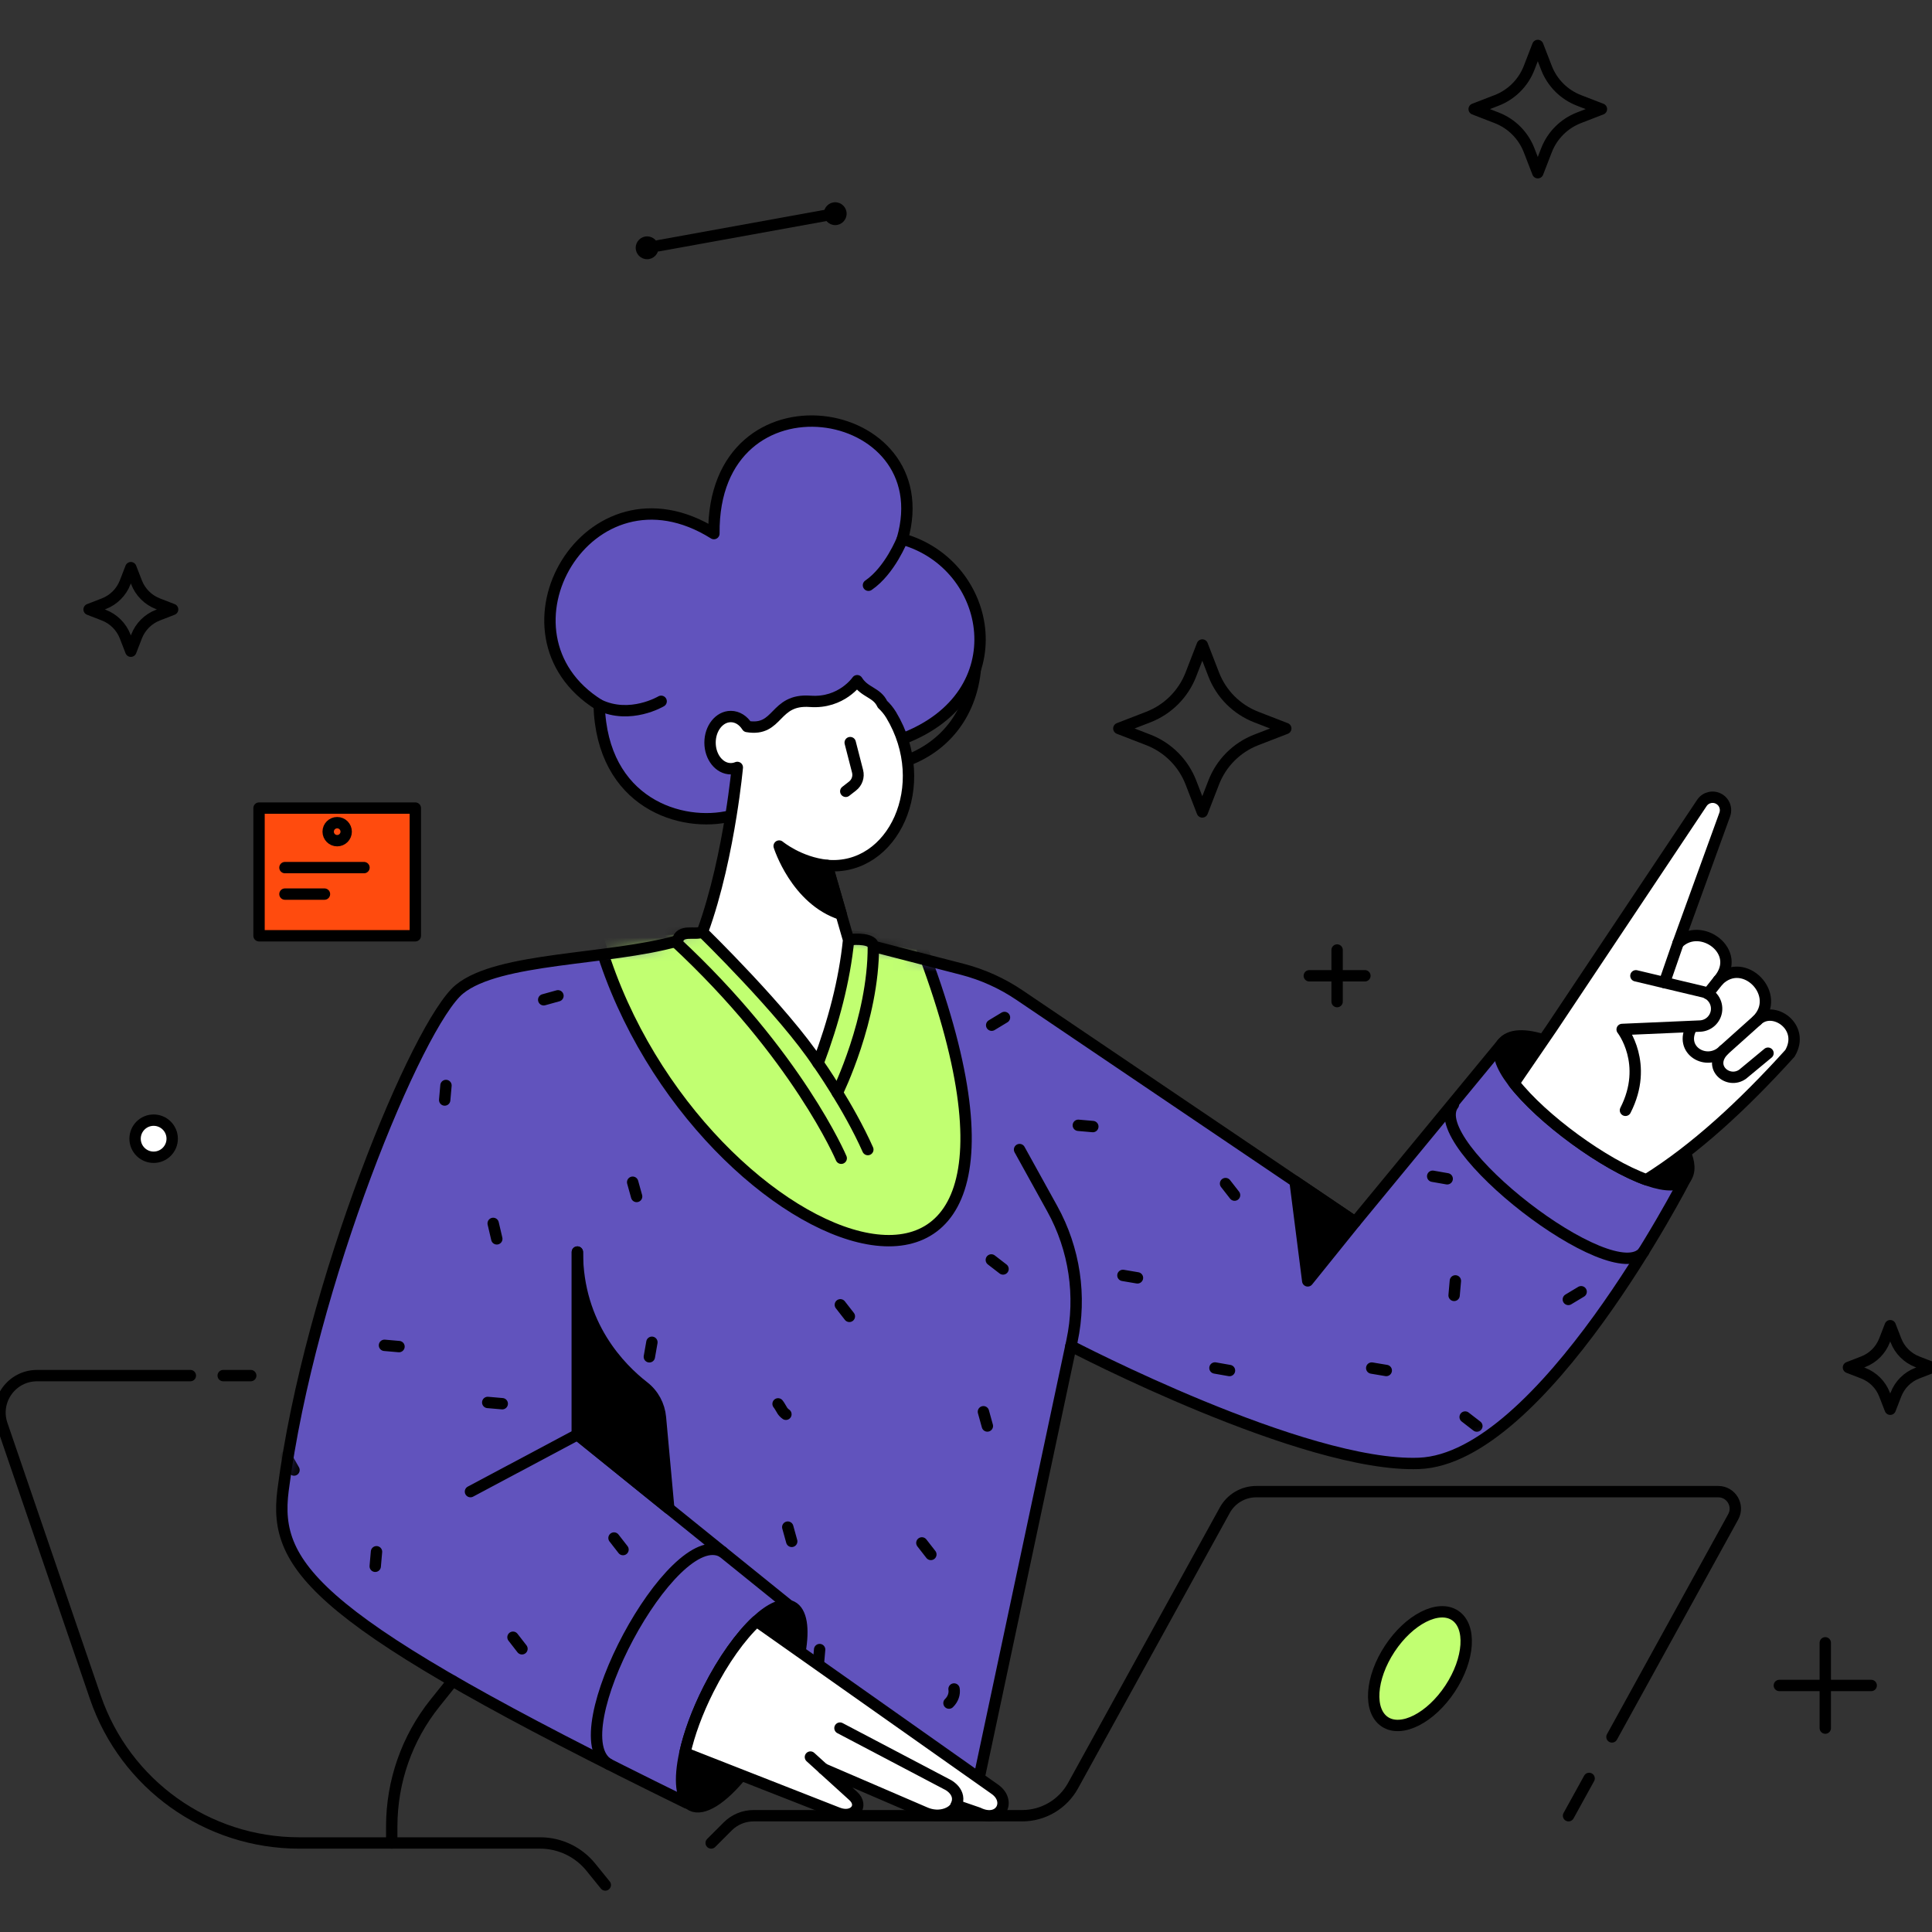 <svg width="170" height="170" viewBox="0 0 170 170" fill="none" xmlns="http://www.w3.org/2000/svg">
<rect x="0" y="0" width="170" height="170" fill="#333333" stroke="none"/>
<g clip-path="url(#clip0_148_5890)">
<path d="M141.84 152.835L152.506 133.473C153.057 132.475 152.333 131.252 151.193 131.252H110.539C109.387 131.252 108.326 131.878 107.771 132.887L94.418 157.124C93.519 158.755 91.803 159.768 89.942 159.768H66.305C65.455 159.768 64.639 160.105 64.038 160.706L62.578 162.166" stroke="black" stroke-miterlimit="10" stroke-linecap="round" stroke-linejoin="round"/>
<path d="M138.019 159.768L139.829 156.486" stroke="black" stroke-miterlimit="10" stroke-linecap="round" stroke-linejoin="round"/>
<path d="M127.602 148.576C129.305 145.989 129.496 143.109 128.028 142.142C126.56 141.176 123.99 142.489 122.286 145.075C120.583 147.662 120.392 150.542 121.86 151.509C123.328 152.476 125.899 151.162 127.602 148.576Z" fill="#C1FF71" stroke="black" stroke-miterlimit="10" stroke-linecap="round" stroke-linejoin="round"/>
<path d="M16.749 121.042H3.261C1.025 121.042 -0.546 123.24 0.178 125.355L8.392 149.349C11.017 157.016 18.224 162.166 26.325 162.166H47.526C49.256 162.166 50.895 162.946 51.985 164.291L53.26 165.864" stroke="black" stroke-miterlimit="10" stroke-linecap="round" stroke-linejoin="round"/>
<path d="M19.64 121.042H22.063" stroke="black" stroke-miterlimit="10" stroke-linecap="round" stroke-linejoin="round"/>
<path d="M82.151 49.159C87.64 54.274 87.405 64.69 79.054 67.175" stroke="black" stroke-miterlimit="10" stroke-linecap="round" stroke-linejoin="round"/>
<path d="M74.671 82.704C75.263 82.59 76.85 82.581 76.85 83.268L84.675 85.289C86.468 85.753 88.169 86.521 89.704 87.559L119.245 107.526L132.164 91.845L148.302 103.713C148.302 103.713 135.696 128.348 124.867 128.766C114.757 129.155 94.232 118.431 94.232 118.431L85.844 157.887L67.067 151.504L60.429 158.646C27.758 142.649 24.025 137.995 24.907 131.125C27.228 113.044 36.766 90.025 40.429 87.041C43.896 84.214 53.497 84.51 59.612 82.793C59.853 81.722 61.151 82.311 61.809 82.007L74.671 82.704Z" fill="#6153BD"/>
<mask id="mask0_148_5890" style="mask-type:luminance" maskUnits="userSpaceOnUse" x="24" y="82" width="125" height="77">
<path d="M74.671 82.704C75.263 82.59 76.85 82.581 76.85 83.268L84.675 85.289C86.468 85.753 88.169 86.521 89.704 87.559L119.245 107.526L132.164 91.845L148.302 103.713C148.302 103.713 135.696 128.348 124.867 128.766C114.757 129.155 94.232 118.431 94.232 118.431L85.844 157.887L67.067 151.504L60.429 158.646C27.758 142.649 24.025 137.995 24.907 131.125C27.228 113.044 36.766 90.025 40.429 87.041C43.896 84.214 53.497 84.51 59.612 82.793C59.853 81.722 61.151 82.311 61.809 82.007L74.671 82.704Z" fill="white"/>
</mask>
<g mask="url(#mask0_148_5890)">
<path d="M52.489 82.008C60.07 110.17 97.13 125.056 80.969 83.025L66.453 81.469L52.489 82.008Z" fill="#C1FF71" stroke="black" stroke-miterlimit="10" stroke-linecap="round" stroke-linejoin="round"/>
</g>
<mask id="mask1_148_5890" style="mask-type:luminance" maskUnits="userSpaceOnUse" x="24" y="82" width="125" height="77">
<path d="M74.671 82.704C75.263 82.59 76.85 82.581 76.85 83.268L84.675 85.289C86.468 85.753 88.169 86.521 89.704 87.559L119.245 107.526L132.164 91.845L148.302 103.713C148.302 103.713 135.696 128.348 124.867 128.766C114.757 129.155 94.232 118.431 94.232 118.431L85.844 157.887L67.067 151.504L60.429 158.646C27.758 142.649 24.025 137.995 24.907 131.125C27.228 113.044 36.766 90.025 40.429 87.041C43.896 84.214 53.497 84.51 59.612 82.793C59.853 81.722 61.151 82.311 61.809 82.007L74.671 82.704Z" fill="white"/>
</mask>
<g mask="url(#mask1_148_5890)">
<path d="M47.842 87.972L49.096 87.623" stroke="black" stroke-miterlimit="10" stroke-linecap="round" stroke-linejoin="round"/>
<path d="M39.129 96.792L39.242 95.513" stroke="black" stroke-miterlimit="10" stroke-linecap="round" stroke-linejoin="round"/>
<path d="M56.018 105.28L55.669 104.025" stroke="black" stroke-miterlimit="10" stroke-linecap="round" stroke-linejoin="round"/>
<path d="M35.109 118.489L33.831 118.377" stroke="black" stroke-miterlimit="10" stroke-linecap="round" stroke-linejoin="round"/>
<path d="M44.194 123.515L42.916 123.404" stroke="black" stroke-miterlimit="10" stroke-linecap="round" stroke-linejoin="round"/>
<path d="M43.714 109.009L43.396 107.649" stroke="black" stroke-miterlimit="10" stroke-linecap="round" stroke-linejoin="round"/>
<path d="M25.869 129.352L25.182 128.136" stroke="black" stroke-miterlimit="10" stroke-linecap="round" stroke-linejoin="round"/>
<path d="M33.129 136.541L33.017 137.82" stroke="black" stroke-miterlimit="10" stroke-linecap="round" stroke-linejoin="round"/>
<path d="M45.929 145.081L45.139 144.063" stroke="black" stroke-miterlimit="10" stroke-linecap="round" stroke-linejoin="round"/>
<path d="M54.82 136.35L54.028 135.333" stroke="black" stroke-miterlimit="10" stroke-linecap="round" stroke-linejoin="round"/>
<path d="M74.737 115.829L73.944 114.812" stroke="black" stroke-miterlimit="10" stroke-linecap="round" stroke-linejoin="round"/>
<path d="M57.138 119.388L57.362 118.109" stroke="black" stroke-miterlimit="10" stroke-linecap="round" stroke-linejoin="round"/>
<path d="M69.665 135.628L69.317 134.374" stroke="black" stroke-miterlimit="10" stroke-linecap="round" stroke-linejoin="round"/>
<path d="M69.154 124.444C68.982 124.324 68.861 124.176 68.797 124.051C68.691 123.9 68.618 123.716 68.464 123.529" stroke="black" stroke-miterlimit="10" stroke-linecap="round" stroke-linejoin="round"/>
<path d="M72.009 146.425L72.121 145.148" stroke="black" stroke-miterlimit="10" stroke-linecap="round" stroke-linejoin="round"/>
<path d="M83.503 149.859C83.865 149.509 84.019 149.035 83.948 148.617" stroke="black" stroke-miterlimit="10" stroke-linecap="round" stroke-linejoin="round"/>
<path d="M86.88 125.476L86.533 124.222" stroke="black" stroke-miterlimit="10" stroke-linecap="round" stroke-linejoin="round"/>
<path d="M87.259 90.209L88.386 89.528" stroke="black" stroke-miterlimit="10" stroke-linecap="round" stroke-linejoin="round"/>
<path d="M88.259 111.659L87.228 110.864" stroke="black" stroke-miterlimit="10" stroke-linecap="round" stroke-linejoin="round"/>
<path d="M107.838 104.144L108.631 105.161" stroke="black" stroke-miterlimit="10" stroke-linecap="round" stroke-linejoin="round"/>
<path d="M94.883 99.017L96.16 99.129" stroke="black" stroke-miterlimit="10" stroke-linecap="round" stroke-linejoin="round"/>
<path d="M106.906 120.371L108.185 120.596" stroke="black" stroke-miterlimit="10" stroke-linecap="round" stroke-linejoin="round"/>
<path d="M128.061 112.707L127.949 113.984" stroke="black" stroke-miterlimit="10" stroke-linecap="round" stroke-linejoin="round"/>
<path d="M120.7 120.378L121.979 120.592" stroke="black" stroke-miterlimit="10" stroke-linecap="round" stroke-linejoin="round"/>
<path d="M98.808 112.225L100.087 112.441" stroke="black" stroke-miterlimit="10" stroke-linecap="round" stroke-linejoin="round"/>
<path d="M128.921 124.687L129.953 125.484" stroke="black" stroke-miterlimit="10" stroke-linecap="round" stroke-linejoin="round"/>
<path d="M138 114.34L139.127 113.662" stroke="black" stroke-miterlimit="10" stroke-linecap="round" stroke-linejoin="round"/>
<path d="M126.064 103.5L127.341 103.724" stroke="black" stroke-miterlimit="10" stroke-linecap="round" stroke-linejoin="round"/>
<path d="M81.908 136.778L81.117 135.763" stroke="black" stroke-miterlimit="10" stroke-linecap="round" stroke-linejoin="round"/>
</g>
<path d="M74.671 82.704C75.263 82.59 76.85 82.581 76.85 83.268L84.675 85.289C86.468 85.753 88.169 86.521 89.704 87.559L119.245 107.526L132.164 91.845L148.302 103.713C148.302 103.713 135.696 128.348 124.867 128.766C114.757 129.155 94.232 118.431 94.232 118.431L85.844 157.887L67.067 151.504L60.429 158.646C27.758 142.649 24.025 137.995 24.907 131.125C27.228 113.044 36.766 90.025 40.429 87.041C43.896 84.214 53.497 84.51 59.612 82.793C59.853 81.722 61.151 82.311 61.809 82.007L74.671 82.704Z" stroke="black" stroke-miterlimit="10" stroke-linecap="round" stroke-linejoin="round"/>
<path d="M70.39 145.344C70.076 147.13 69.323 149.331 68.183 151.59C67.276 153.387 66.253 154.965 65.242 156.199C63.537 158.279 61.865 159.371 60.852 158.861C59.905 158.383 59.745 156.608 60.267 154.248C60.633 152.588 61.338 150.637 62.345 148.642C63.641 146.076 65.176 143.952 66.571 142.65C67.801 141.502 68.922 140.99 69.677 141.373C70.536 141.806 70.748 143.305 70.39 145.344Z" fill="black" stroke="black" stroke-miterlimit="10" stroke-linecap="round" stroke-linejoin="round"/>
<path d="M79.4 65.019C89.563 61.171 87.406 49.678 79.4 47.431C82.871 35.353 62.673 32.115 62.817 46.951C51.77 40.029 42.692 55.782 52.719 62.026C52.968 70.693 59.961 72.864 64.314 71.789L79.4 65.019Z" fill="#6153BD" stroke="black" stroke-miterlimit="10" stroke-linecap="round" stroke-linejoin="round"/>
<path d="M71.986 93.553C71.986 93.553 74.671 97.353 76.362 101.153" stroke="black" stroke-miterlimit="10" stroke-linecap="round" stroke-linejoin="round"/>
<path d="M65.742 63.927C65.407 63.392 64.889 63.049 64.305 63.049C63.296 63.049 62.478 64.077 62.478 65.345C62.478 66.614 63.296 67.642 64.305 67.642C64.504 67.642 64.698 67.602 64.877 67.527C64.877 67.527 64.719 69.276 64.313 71.791C63.847 74.684 63.057 78.59 61.807 82.01C61.807 82.01 68.976 88.992 71.984 93.557C73.354 89.901 74.307 86.28 74.669 82.709L72.776 76.153C78.596 76.664 82.134 69.085 78.415 62.908C78.205 62.56 77.945 62.244 77.647 61.968C77.159 60.905 76.087 60.961 75.424 59.896C75.424 59.896 74.053 61.916 71.287 61.712C68.073 61.473 68.562 64.403 65.742 63.927Z" fill="white" stroke="black" stroke-miterlimit="10" stroke-linecap="round" stroke-linejoin="round"/>
<path d="M74.81 65.343L75.459 67.866C75.584 68.349 75.409 68.86 75.016 69.166L74.421 69.63" stroke="black" stroke-miterlimit="10" stroke-linecap="round" stroke-linejoin="round"/>
<path d="M72.778 76.149C70.311 75.903 68.56 74.445 68.56 74.445C68.56 74.445 70.039 79.169 74.018 80.45L72.778 76.149Z" fill="black" stroke="black" stroke-miterlimit="10" stroke-linecap="round" stroke-linejoin="round"/>
<path d="M89.713 101.153L92.591 106.357C94.553 109.901 95.168 114.034 94.326 117.997L94.235 118.431" stroke="black" stroke-miterlimit="10" stroke-linecap="round" stroke-linejoin="round"/>
<path d="M127.89 97.185C125.215 100.642 141.952 113.596 144.627 110.139" stroke="black" stroke-miterlimit="10" stroke-linecap="round" stroke-linejoin="round"/>
<path d="M50.804 110.17V126.239L69.334 141.2" stroke="black" stroke-miterlimit="10" stroke-linecap="round" stroke-linejoin="round"/>
<path d="M50.804 126.239V110.17C50.804 116.616 54.585 120.426 56.647 122.023C57.491 122.679 58.017 123.658 58.113 124.723L58.845 132.733L50.804 126.239L41.397 131.25L50.804 126.239Z" fill="black"/>
<path d="M50.804 126.239V110.17C50.804 116.616 54.585 120.426 56.647 122.023C57.491 122.679 58.017 123.658 58.113 124.723L58.845 132.733L50.804 126.239ZM50.804 126.239L41.397 131.25" stroke="black" stroke-miterlimit="10" stroke-linecap="round" stroke-linejoin="round"/>
<path d="M86.071 159.522L84.138 158.857C84.138 158.857 84.018 159.318 83.292 159.587C82.693 159.809 82.025 159.763 81.437 159.512L72.449 155.643L75.064 158.018C76.056 158.907 75.12 160.078 73.716 159.522L65.24 156.199L60.265 154.248C60.631 152.588 61.336 150.637 62.343 148.642C63.639 146.076 65.174 143.952 66.569 142.65L70.388 145.343L87.572 157.465C89.026 158.524 87.999 160.471 86.071 159.522Z" fill="white" stroke="black" stroke-miterlimit="10" stroke-linecap="round" stroke-linejoin="round"/>
<path d="M73.911 152.059L83.445 157.072C83.445 157.072 84.658 157.714 84.14 158.856" stroke="black" stroke-miterlimit="10" stroke-linecap="round" stroke-linejoin="round"/>
<path d="M72.453 155.643L71.311 154.607" stroke="black" stroke-miterlimit="10" stroke-linecap="round" stroke-linejoin="round"/>
<path d="M53.58 155.245C49.186 152.747 59.19 134.059 63.585 136.557" stroke="black" stroke-miterlimit="10" stroke-linecap="round" stroke-linejoin="round"/>
<path d="M148.3 103.716C147.778 104.425 146.568 104.387 145.03 103.861C141.274 102.578 135.556 98.397 133.11 95.163C132.07 93.788 131.619 92.584 132.162 91.848C132.815 90.96 134.252 90.978 136.02 91.569C140.355 93.023 146.665 97.919 148.238 101.322C148.679 102.272 148.747 103.106 148.3 103.716Z" fill="black" stroke="black" stroke-miterlimit="10" stroke-linecap="round" stroke-linejoin="round"/>
<path d="M157.496 92.688C153.342 97.279 149.143 101.139 144.87 103.806C141.168 102.481 135.688 98.473 133.219 95.305L136.557 90.425L149.748 70.658C150.091 70.138 150.788 69.994 151.31 70.333C151.614 70.527 151.795 70.843 151.826 71.184C151.84 71.346 151.822 71.515 151.763 71.677L147.655 82.994C149.621 81.022 153.406 83.745 151.204 86.272C153.452 84.03 156.855 87.541 154.607 89.783C155.988 88.404 158.893 90.34 157.496 92.688Z" fill="white" stroke="black" stroke-miterlimit="10" stroke-linecap="round" stroke-linejoin="round"/>
<path d="M143.946 85.862L149.847 87.268C150.637 87.438 151.157 88.2 151.031 88.998C150.918 89.708 150.325 90.244 149.608 90.284L142.736 90.583C142.736 90.583 145.119 93.599 143.027 97.699" stroke="black" stroke-miterlimit="10" stroke-linecap="round" stroke-linejoin="round"/>
<path d="M146.455 86.461L147.655 82.994" stroke="black" stroke-miterlimit="10" stroke-linecap="round" stroke-linejoin="round"/>
<path d="M151.203 86.272L150.278 87.434" stroke="black" stroke-miterlimit="10" stroke-linecap="round" stroke-linejoin="round"/>
<path d="M154.606 89.782L151.673 92.409C150.219 93.898 147.655 92.409 148.882 90.325" stroke="black" stroke-miterlimit="10" stroke-linecap="round" stroke-linejoin="round"/>
<path d="M151.674 92.41C150.22 93.899 152.067 95.43 153.338 94.521L155.57 92.672" stroke="black" stroke-miterlimit="10" stroke-linecap="round" stroke-linejoin="round"/>
<path d="M39.834 147.914L38.28 149.853C35.813 152.931 34.47 156.756 34.47 160.699V162.166" stroke="black" stroke-miterlimit="10" stroke-linecap="round" stroke-linejoin="round"/>
<path d="M76.418 51.497C78.323 50.195 79.401 47.431 79.401 47.431L76.418 51.497Z" fill="#6153BD"/>
<path d="M76.418 51.497C78.323 50.195 79.401 47.431 79.401 47.431" stroke="black" stroke-miterlimit="10" stroke-linecap="round" stroke-linejoin="round"/>
<path d="M52.72 62.026C55.449 63.338 58.175 61.709 58.175 61.709L52.72 62.026Z" fill="#6153BD"/>
<path d="M52.72 62.026C55.449 63.338 58.175 61.709 58.175 61.709" stroke="black" stroke-miterlimit="10" stroke-linecap="round" stroke-linejoin="round"/>
<path d="M74.02 101.916C74.02 101.916 70.189 92.852 59.413 82.852" stroke="black" stroke-miterlimit="10" stroke-linecap="round" stroke-linejoin="round"/>
<path d="M73.677 96.153C73.677 96.153 76.865 89.712 76.849 83.268" stroke="black" stroke-miterlimit="10" stroke-linecap="round" stroke-linejoin="round"/>
<path d="M113.955 103.953L115.069 112.707L119.244 107.526L113.955 103.953Z" fill="black" stroke="black" stroke-miterlimit="10" stroke-linecap="round" stroke-linejoin="round"/>
<path d="M57.93 21.625L73.492 18.803" stroke="black" stroke-miterlimit="10" stroke-linecap="round" stroke-linejoin="round"/>
<path d="M56.942 22.809C57.496 22.809 57.946 22.359 57.946 21.804C57.946 21.25 57.496 20.8 56.942 20.8C56.387 20.8 55.937 21.25 55.937 21.804C55.937 22.359 56.387 22.809 56.942 22.809Z" fill="black"/>
<path d="M73.491 19.808C74.046 19.808 74.496 19.358 74.496 18.803C74.496 18.248 74.046 17.798 73.491 17.798C72.937 17.798 72.487 18.248 72.487 18.803C72.487 19.358 72.937 19.808 73.491 19.808Z" fill="black"/>
<path d="M140.913 9.599L138.935 10.365C137.624 10.872 136.586 11.91 136.079 13.22L135.313 15.198L134.548 13.22C134.041 11.91 133.003 10.872 131.692 10.365L129.714 9.599L131.692 8.834C133.003 8.326 134.041 7.288 134.548 5.978L135.313 4L136.079 5.978C136.586 7.288 137.624 8.326 138.935 8.834L140.913 9.599Z" stroke="black" stroke-miterlimit="10" stroke-linecap="round" stroke-linejoin="round"/>
<path d="M113.137 64.1L110.543 65.104C108.823 65.77 107.463 67.13 106.798 68.85L105.793 71.444L104.788 68.85C104.123 67.13 102.762 65.77 101.042 65.104L98.449 64.1L101.042 63.095C102.762 62.429 104.123 61.069 104.788 59.349L105.793 56.755L106.798 59.349C107.463 61.069 108.823 62.429 110.543 63.095L113.137 64.1Z" stroke="black" stroke-miterlimit="10" stroke-linecap="round" stroke-linejoin="round"/>
<path d="M170 120.326L168.702 120.829C167.841 121.162 167.161 121.844 166.828 122.703L166.325 124.001L165.821 122.703C165.489 121.842 164.806 121.162 163.947 120.829L162.649 120.326L163.947 119.822C164.808 119.489 165.489 118.807 165.821 117.948L166.325 116.65L166.828 117.948C167.161 118.809 167.843 119.489 168.702 119.822L170 120.326Z" stroke="black" stroke-miterlimit="10" stroke-linecap="round" stroke-linejoin="round"/>
<path d="M15.189 53.625L13.891 54.129C13.03 54.462 12.35 55.144 12.017 56.003L11.514 57.301L11.011 56.003C10.678 55.142 9.996 54.462 9.137 54.129L7.839 53.625L9.137 53.122C9.998 52.789 10.678 52.107 11.011 51.248L11.514 49.95L12.017 51.248C12.35 52.109 13.032 52.789 13.891 53.122L15.189 53.625Z" stroke="black" stroke-miterlimit="10" stroke-linecap="round" stroke-linejoin="round"/>
<path d="M160.61 144.555V152.059" stroke="black" stroke-miterlimit="10" stroke-linecap="round" stroke-linejoin="round"/>
<path d="M156.568 148.307H164.65" stroke="black" stroke-miterlimit="10" stroke-linecap="round" stroke-linejoin="round"/>
<path d="M117.655 83.592V88.133" stroke="black" stroke-miterlimit="10" stroke-linecap="round" stroke-linejoin="round"/>
<path d="M115.208 85.861H120.1" stroke="black" stroke-miterlimit="10" stroke-linecap="round" stroke-linejoin="round"/>
<path d="M13.518 101.829C14.42 101.829 15.151 101.098 15.151 100.197C15.151 99.295 14.42 98.564 13.518 98.564C12.617 98.564 11.886 99.295 11.886 100.197C11.886 101.098 12.617 101.829 13.518 101.829Z" fill="white" stroke="black" stroke-miterlimit="10" stroke-linecap="round" stroke-linejoin="round"/>
<path d="M36.545 71.106H22.793V82.34H36.545V71.106Z" fill="#FF4B0E" stroke="black" stroke-miterlimit="10" stroke-linecap="round" stroke-linejoin="round"/>
<path d="M29.669 73.973C30.107 73.973 30.461 73.618 30.461 73.18C30.461 72.743 30.107 72.388 29.669 72.388C29.231 72.388 28.877 72.743 28.877 73.18C28.877 73.618 29.231 73.973 29.669 73.973Z" fill="#FF4B0E" stroke="black" stroke-miterlimit="10" stroke-linecap="round" stroke-linejoin="round"/>
<path d="M25.073 76.342H32.028" stroke="black" stroke-miterlimit="10" stroke-linecap="round" stroke-linejoin="round"/>
<path d="M25.073 78.673H28.55" stroke="black" stroke-miterlimit="10" stroke-linecap="round" stroke-linejoin="round"/>
</g>
<defs>
<clipPath id="clip0_148_5890">
<rect width="170" height="170" fill="white"/>
</clipPath>
</defs>
</svg>
